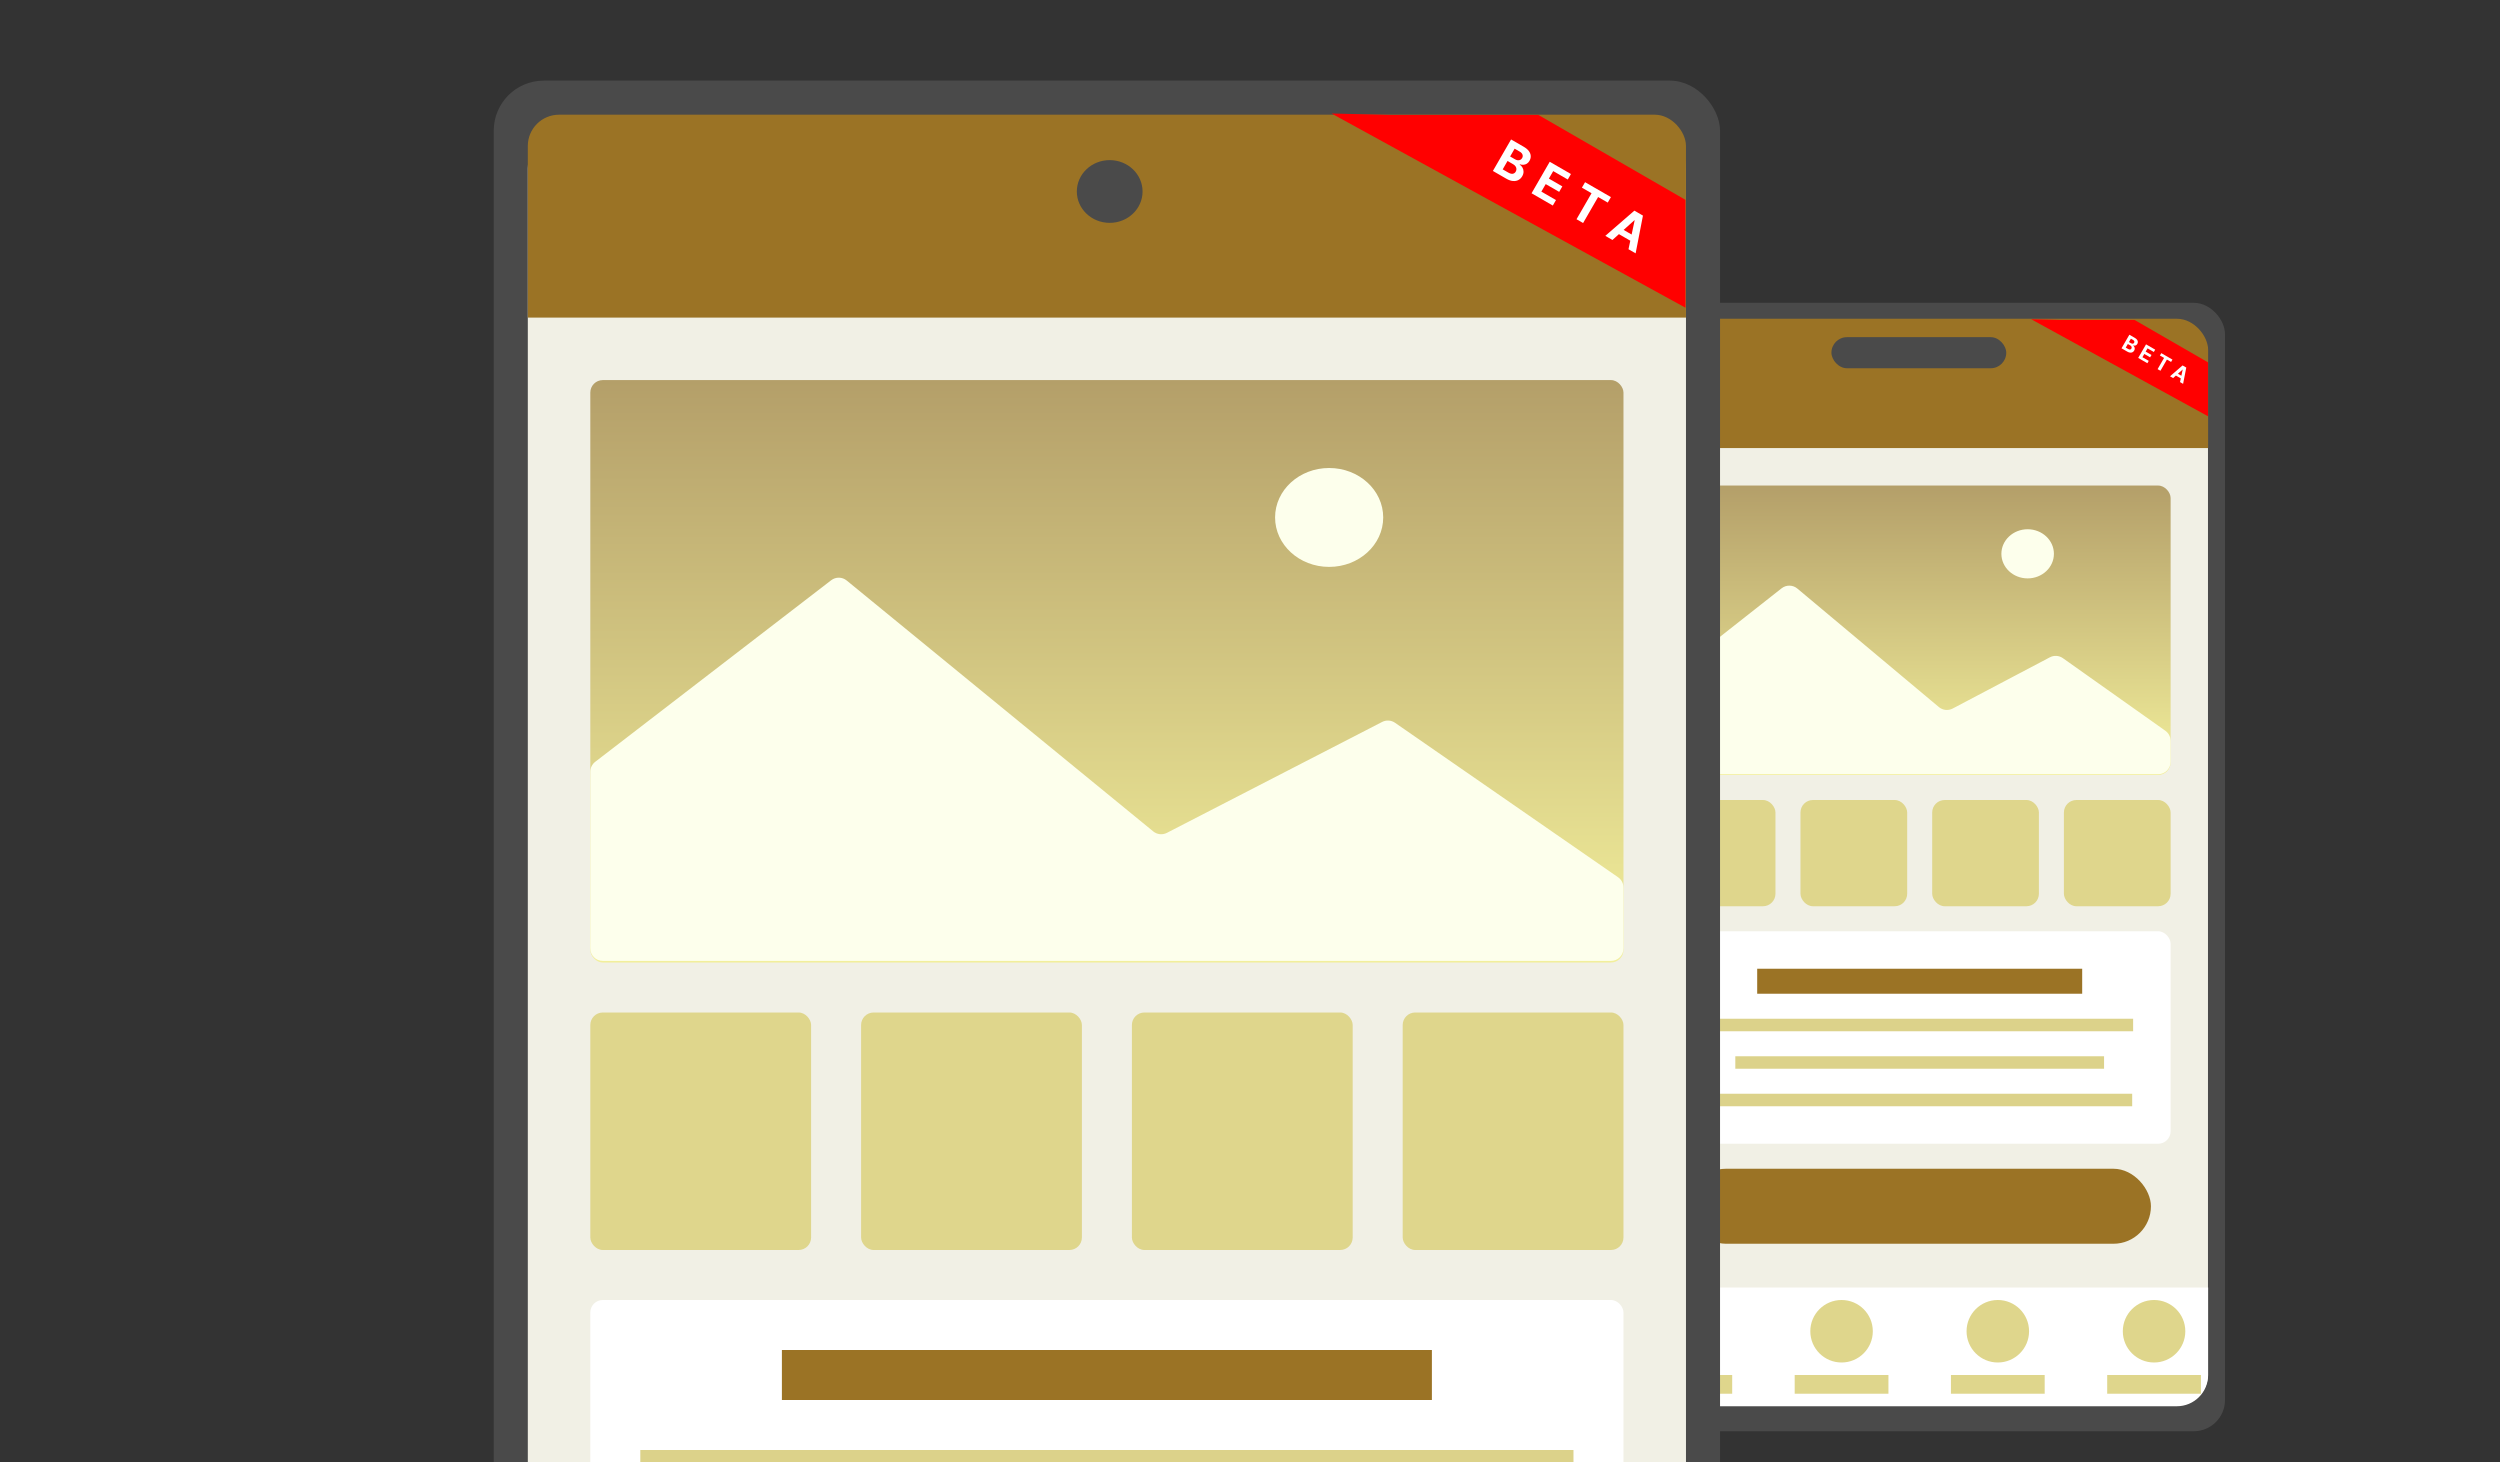 <?xml version="1.0" encoding="UTF-8"?> <svg xmlns="http://www.w3.org/2000/svg" width="400" height="234" viewBox="0 0 400 234" fill="none"><rect x="0" y="0" width="400" height="234" fill="#333333" stroke="none"/><g clip-path="url(#clip0_125_605)"><rect x="258" y="48.448" width="98" height="180.552" rx="5" fill="#4A4A4A"></rect><rect x="260.722" y="51.474" width="92.555" height="173.395" rx="5" fill="#F1F0E5"></rect><g clip-path="url(#clip1_125_605)"><rect x="261" y="51" width="92.3" height="20.689" fill="#9B7325"></rect><rect x="267" y="77.689" width="80.3" height="46.31" rx="2" fill="url(#paint0_linear_125_605)"></rect><path d="M285.054 94.131L267.763 107.742C267.281 108.121 267 108.701 267 109.314V121.874C267 122.978 267.895 123.874 269 123.874H345.3C346.405 123.874 347.3 122.978 347.3 121.874V118.554C347.3 117.906 346.985 117.297 346.456 116.922L330.066 105.308C329.451 104.873 328.643 104.82 327.977 105.171L312.434 113.364C311.716 113.743 310.84 113.65 310.218 113.129L287.575 94.169C286.849 93.561 285.797 93.546 285.054 94.131Z" fill="#FDFFEC"></path><ellipse cx="324.424" cy="88.612" rx="4.202" ry="3.932" fill="#FDFFEC"></ellipse><rect x="267" y="128" width="17.075" height="17" rx="2" fill="#DFD68C"></rect><rect x="288.075" y="128" width="17.075" height="17" rx="2" fill="#DFD68C"></rect><rect x="309.15" y="128" width="17.075" height="17" rx="2" fill="#DFD68C"></rect><rect x="330.225" y="128" width="17.075" height="17" rx="2" fill="#DFD68C"></rect><rect x="267" y="149" width="80.3" height="34" rx="2" fill="white"></rect><rect x="281.15" y="155" width="52" height="4" fill="#9B7325"></rect><rect x="273" y="163" width="68.3" height="2" fill="#DCD28A"></rect><rect x="277.65" y="169" width="59" height="2" fill="#DCD28A"></rect><rect x="273.15" y="175" width="68" height="2" fill="#DCD28A"></rect><rect x="270.15" y="187" width="74" height="12" rx="6" fill="#9B7325"></rect><rect width="92.3" height="19" transform="translate(261 206)" fill="white"></rect><circle cx="269.65" cy="213" r="5" fill="#DFD68C"></circle><rect x="262.15" y="220" width="15" height="3" fill="#DFD68C"></rect><circle cx="294.65" cy="213" r="5" fill="#DFD68C"></circle><rect x="287.15" y="220" width="15" height="3" fill="#DFD68C"></rect><circle cx="319.65" cy="213" r="5" fill="#DFD68C"></circle><rect x="312.15" y="220" width="15" height="3" fill="#DFD68C"></rect><circle cx="344.65" cy="213" r="5" fill="#DFD68C"></circle><rect x="337.15" y="220" width="15" height="3" fill="#DFD68C"></rect></g><rect x="293.028" y="53.946" width="27.973" height="4.973" rx="2.486" fill="#4A4A4A"></rect><path d="M329.723 51.191L341.525 51.191L353.286 57.981L353.286 61.158L353.286 66.606L324.985 51.076L329.723 51.191Z" fill="#FF0000"></path><path d="M347.697 60.494L347.204 60.209L349.21 58.468L349.803 58.81L349.297 61.417L348.804 61.133L349.228 59.141L349.211 59.131L347.697 60.494ZM348.16 59.621L349.323 60.293L349.116 60.652L347.953 59.98L348.16 59.621Z" fill="white"></path><path d="M345.587 56.882L345.806 56.503L347.592 57.534L347.373 57.913L346.707 57.529L345.671 59.324L345.216 59.062L346.253 57.267L345.587 56.882Z" fill="white"></path><path d="M342.111 57.269L343.366 55.095L344.831 55.941L344.613 56.319L343.607 55.739L343.308 56.257L344.238 56.794L344.019 57.173L343.089 56.636L342.79 57.155L343.799 57.738L343.58 58.117L342.111 57.269Z" fill="white"></path><path d="M339.443 55.728L340.698 53.554L341.569 54.057C341.729 54.149 341.848 54.25 341.928 54.359C342.007 54.468 342.05 54.58 342.055 54.696C342.06 54.81 342.032 54.922 341.969 55.031C341.92 55.116 341.86 55.181 341.789 55.225C341.718 55.27 341.641 55.295 341.558 55.302C341.476 55.308 341.392 55.298 341.306 55.271L341.294 55.292C341.375 55.344 341.439 55.412 341.486 55.497C341.534 55.582 341.558 55.677 341.559 55.781C341.559 55.884 341.529 55.989 341.467 56.096C341.401 56.211 341.313 56.298 341.203 56.355C341.094 56.412 340.969 56.435 340.828 56.423C340.687 56.411 340.535 56.359 340.372 56.265L339.443 55.728ZM340.12 55.618L340.494 55.834C340.622 55.908 340.73 55.938 340.817 55.923C340.904 55.907 340.972 55.858 341.019 55.776C341.054 55.716 341.07 55.655 341.067 55.592C341.065 55.529 341.044 55.469 341.006 55.412C340.968 55.355 340.912 55.305 340.838 55.263L340.453 55.04L340.12 55.618ZM340.633 54.729L340.973 54.926C341.036 54.962 341.099 54.984 341.16 54.99C341.223 54.996 341.28 54.987 341.332 54.962C341.385 54.938 341.428 54.897 341.461 54.84C341.506 54.761 341.515 54.681 341.487 54.601C341.459 54.521 341.395 54.452 341.293 54.393L340.943 54.191L340.633 54.729Z" fill="white"></path><rect x="79" y="12.901" width="196.206" height="359.425" rx="8" fill="#4A4A4A"></rect><rect x="84.45" y="18.925" width="185.306" height="345.178" rx="8" fill="#F1F0E5"></rect><g clip-path="url(#clip2_125_605)"><rect x="84.45" y="18.351" width="185.306" height="32.463" fill="#9B7325"></rect><rect x="94.45" y="60.814" width="165.306" height="93.186" rx="2" fill="url(#paint1_linear_125_605)"></rect><path d="M132.984 92.844L95.231 121.893C94.739 122.272 94.45 122.858 94.45 123.479V151.745C94.45 152.85 95.346 153.745 96.45 153.745H257.756C258.861 153.745 259.756 152.85 259.756 151.745V142.008C259.756 141.352 259.434 140.738 258.895 140.364L223.201 115.643C222.594 115.222 221.803 115.171 221.146 115.509L186.704 133.257C185.996 133.622 185.138 133.531 184.521 133.027L135.471 92.881C134.751 92.292 133.721 92.277 132.984 92.844Z" fill="#FDFFEC"></path><ellipse cx="212.663" cy="82.792" rx="8.65" ry="7.912" fill="#FDFFEC"></ellipse><rect x="94.45" y="162" width="35.327" height="38" rx="2" fill="#DFD68C"></rect><rect x="137.777" y="162" width="35.327" height="38" rx="2" fill="#DFD68C"></rect><rect x="181.103" y="162" width="35.327" height="38" rx="2" fill="#DFD68C"></rect><rect x="224.43" y="162" width="35.327" height="38" rx="2" fill="#DFD68C"></rect><rect x="94.45" y="208" width="165.306" height="52" rx="2" fill="white"></rect><rect x="125.103" y="216" width="104" height="8" fill="#9B7325"></rect><rect x="102.45" y="232" width="149.306" height="4" fill="#DCD28A"></rect></g><ellipse cx="177.551" cy="30.638" rx="5.259" ry="5.02" fill="#4A4A4A"></ellipse><path d="M222.521 18.389L246.139 18.389L269.673 31.976L269.673 38.335L269.673 49.235L213.042 18.16L222.521 18.389Z" fill="#FF0000"></path><path d="M257.992 38.396L256.851 37.737L261.499 33.703L262.872 34.495L261.7 40.537L260.559 39.878L261.541 35.262L261.501 35.239L257.992 38.396ZM259.065 36.374L261.761 37.931L261.281 38.763L258.585 37.206L259.065 36.374Z" fill="white"></path><path d="M253.103 30.026L253.61 29.148L257.748 31.537L257.241 32.415L255.698 31.524L253.296 35.685L252.243 35.077L254.645 30.916L253.103 30.026Z" fill="white"></path><path d="M245.047 30.922L247.956 25.883L251.351 27.843L250.844 28.722L248.514 27.377L247.821 28.577L249.976 29.822L249.469 30.7L247.314 29.456L246.619 30.659L248.959 32.01L248.452 32.888L245.047 30.922Z" fill="white"></path><path d="M238.863 27.352L241.772 22.313L243.79 23.478C244.16 23.692 244.438 23.925 244.622 24.178C244.806 24.431 244.904 24.691 244.916 24.958C244.929 25.224 244.863 25.483 244.717 25.735C244.603 25.932 244.464 26.082 244.299 26.186C244.135 26.288 243.957 26.347 243.764 26.363C243.574 26.378 243.38 26.354 243.181 26.292L243.153 26.341C243.34 26.46 243.489 26.618 243.598 26.815C243.709 27.012 243.765 27.232 243.766 27.473C243.768 27.712 243.697 27.956 243.554 28.203C243.4 28.471 243.196 28.671 242.942 28.804C242.69 28.937 242.401 28.989 242.073 28.962C241.745 28.935 241.393 28.812 241.016 28.595L238.863 27.352ZM240.431 27.096L241.3 27.597C241.597 27.769 241.846 27.837 242.047 27.802C242.25 27.766 242.406 27.653 242.516 27.463C242.596 27.323 242.633 27.181 242.628 27.035C242.622 26.89 242.574 26.751 242.485 26.618C242.397 26.487 242.268 26.372 242.097 26.273L241.204 25.757L240.431 27.096ZM241.62 25.037L242.41 25.492C242.556 25.577 242.7 25.626 242.843 25.641C242.988 25.654 243.121 25.633 243.241 25.576C243.363 25.519 243.463 25.425 243.539 25.292C243.644 25.11 243.664 24.925 243.599 24.739C243.536 24.554 243.386 24.393 243.15 24.256L242.34 23.789L241.62 25.037Z" fill="white"></path></g><defs><linearGradient id="paint0_linear_125_605" x1="307.15" y1="77.689" x2="307.15" y2="124" gradientUnits="userSpaceOnUse"><stop stop-color="#B49F69"></stop><stop offset="1" stop-color="#F2EF9B"></stop></linearGradient><linearGradient id="paint1_linear_125_605" x1="177.103" y1="60.814" x2="177.103" y2="154" gradientUnits="userSpaceOnUse"><stop stop-color="#B49F69"></stop><stop offset="1" stop-color="#F2EF9B"></stop></linearGradient><clipPath id="clip0_125_605"><rect width="400" height="234" fill="white"></rect></clipPath><clipPath id="clip1_125_605"><rect x="261" y="51" width="92.3" height="174" rx="5" fill="white"></rect></clipPath><clipPath id="clip2_125_605"><rect x="84.45" y="18.351" width="185.306" height="345.178" rx="5" fill="white"></rect></clipPath></defs></svg> 